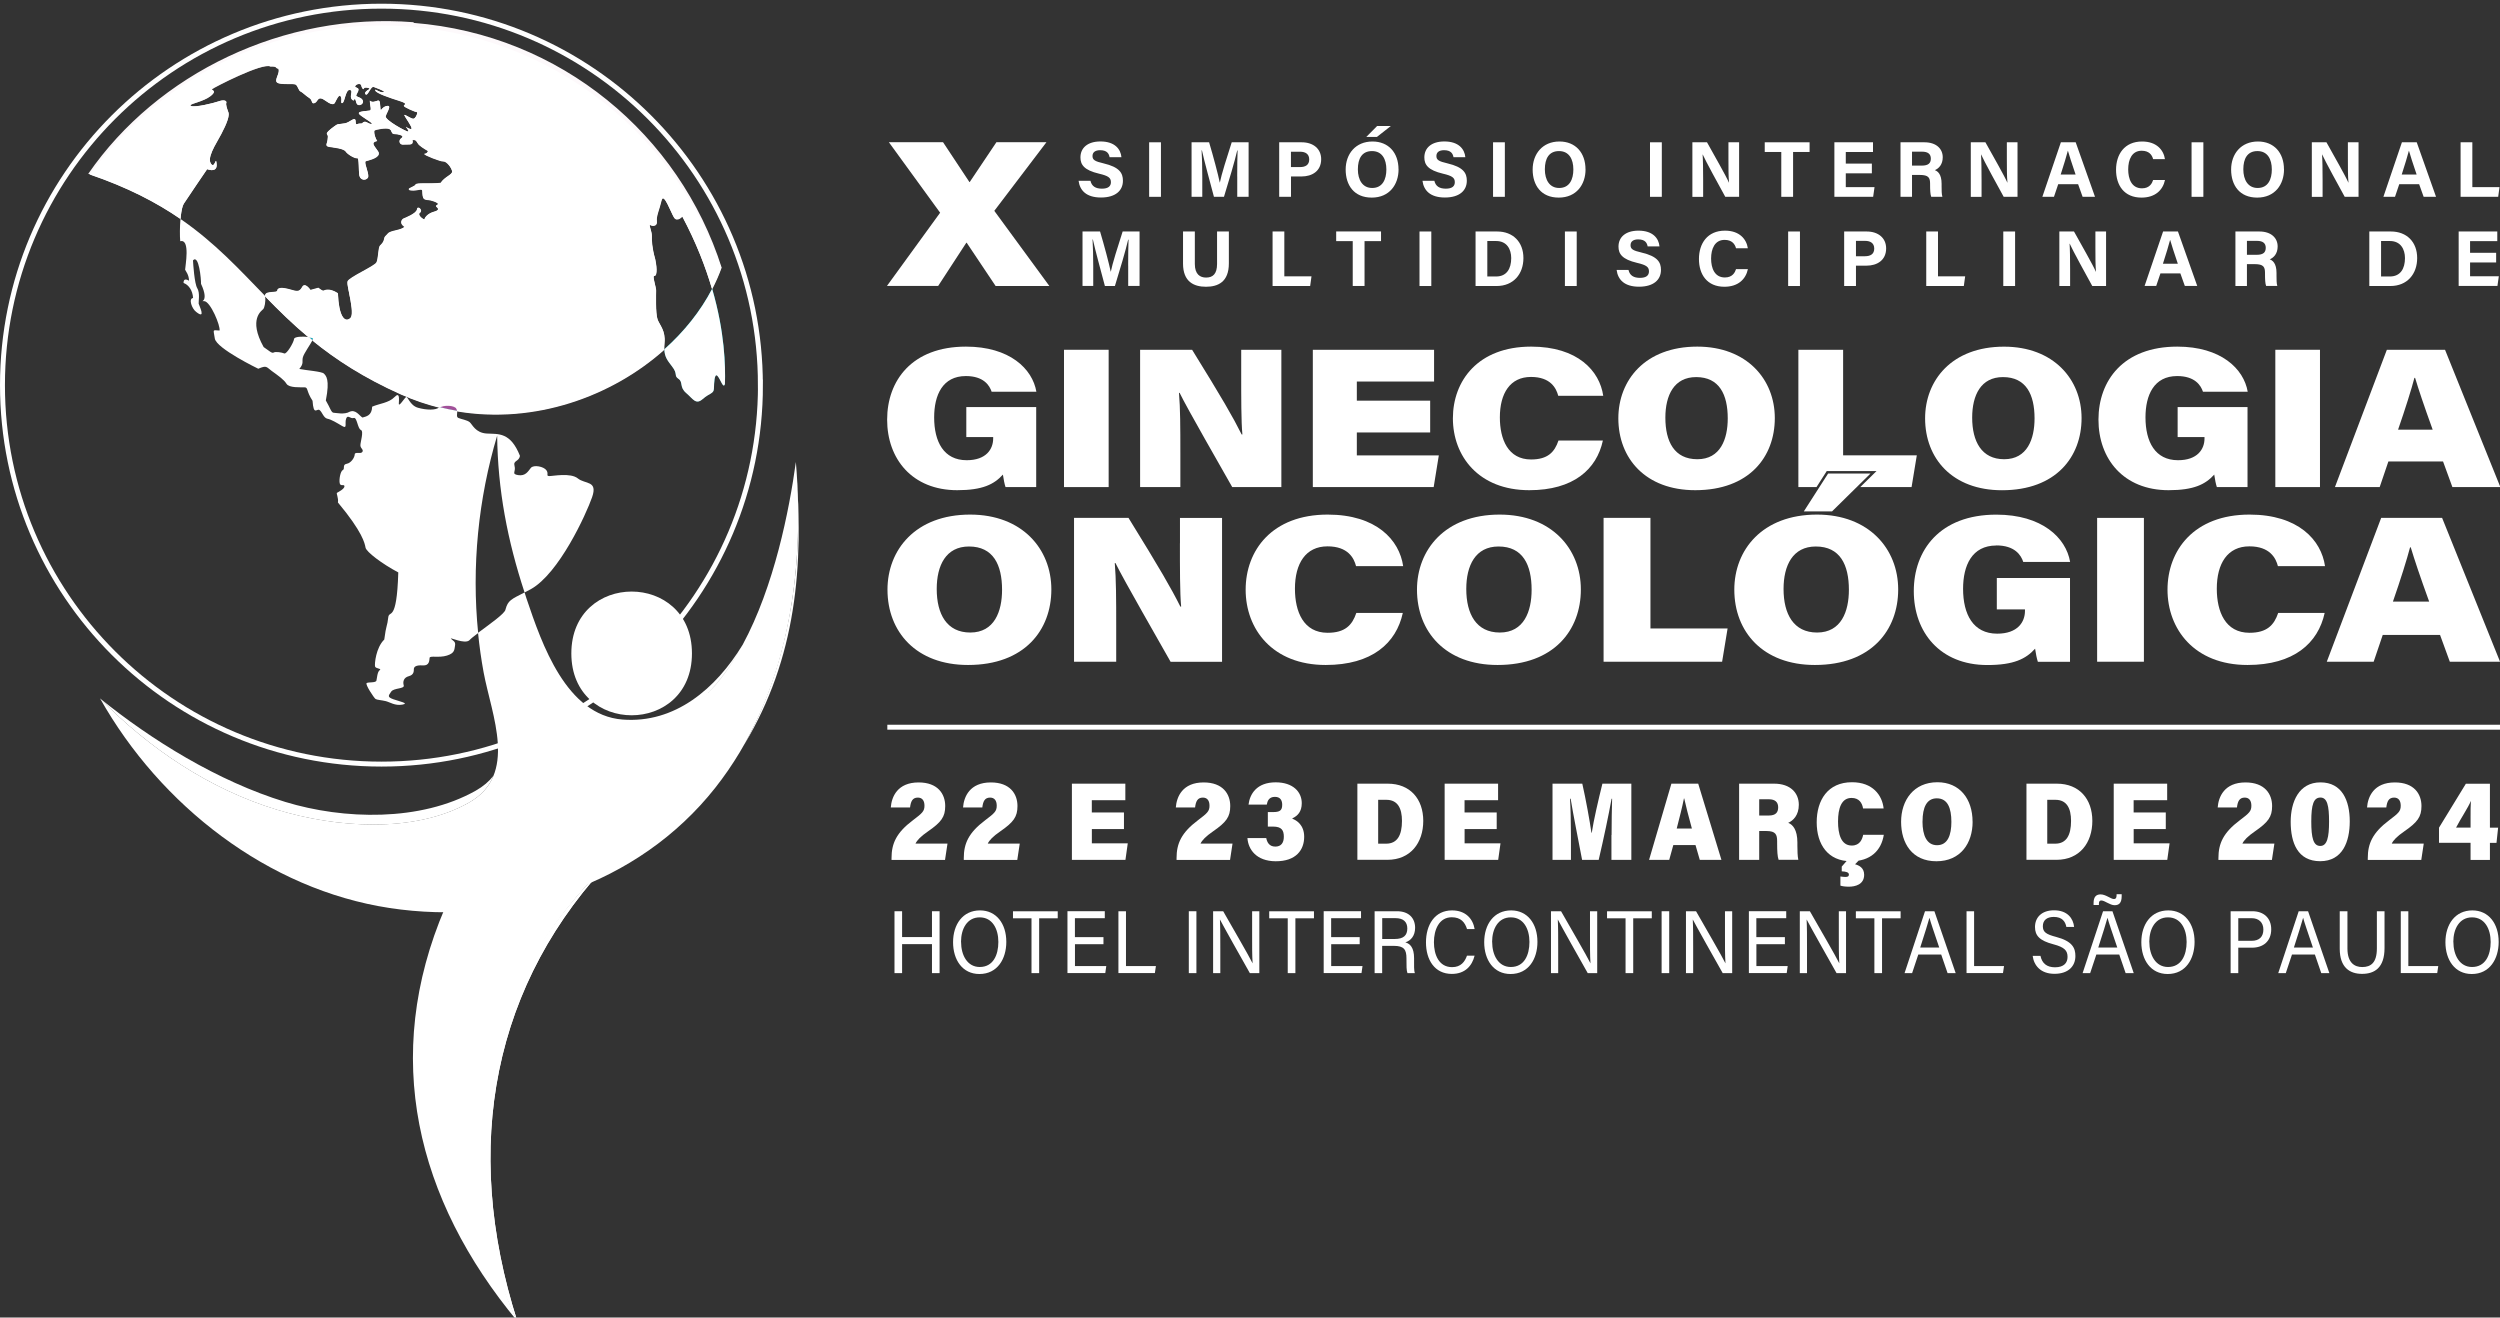 <?xml version="1.0" encoding="UTF-8"?>
<svg id="Camada_1" data-name="Camada 1" xmlns="http://www.w3.org/2000/svg" viewBox="0 0 506.18 266.76">
  <rect x="0" y="0" width="506.18" height="266.76" fill="#333333" stroke="none"/>
  <defs>
    <style>
      .cls-1 {
        fill: #a15099;
        fill-rule: evenodd;
      }

      .cls-1, .cls-2, .cls-3, .cls-4, .cls-5 {
        stroke-width: 0px;
      }

      .cls-2 {
        fill: #fdf9fb;
      }

      .cls-3, .cls-6 {
        fill: none;
      }

      .cls-6, .cls-7 {
        stroke: #fff;
        stroke-miterlimit: 10;
      }

      .cls-4 {
        fill: #0babb8;
      }

      .cls-5, .cls-7 {
        fill: #fff;
      }
    </style>
  </defs>
  <g>
    <path class="cls-5" d="M180.51,174.1v-.36c0-2.95.97-5.14,4.34-7.67,1.89-1.43,2.33-1.82,2.33-2.94,0-1.05-.48-1.64-1.34-1.64-1.1,0-1.43.78-1.58,2h-3.9c.16-2.17,1.36-5.07,5.63-5.07,3.9,0,5.39,2.34,5.39,4.78,0,2.19-.79,3.27-3.5,5.14-1.45,1-2.21,1.79-2.52,2.47h6.48l-.5,3.3h-10.84Z"/>
    <path class="cls-5" d="M195.14,174.1v-.36c0-2.95.97-5.14,4.34-7.67,1.89-1.43,2.33-1.82,2.33-2.94,0-1.05-.48-1.64-1.34-1.64-1.1,0-1.43.78-1.58,2h-3.9c.16-2.17,1.36-5.07,5.63-5.07,3.9,0,5.39,2.34,5.39,4.78,0,2.19-.79,3.27-3.5,5.14-1.45,1-2.21,1.79-2.52,2.47h6.48l-.5,3.3h-10.84Z"/>
    <path class="cls-5" d="M227.58,167.86h-6.51v2.89h7.27l-.47,3.35h-10.84v-15.43h10.82v3.35h-6.79v2.48h6.51v3.35Z"/>
    <path class="cls-5" d="M238.22,174.1v-.36c0-2.95.97-5.14,4.34-7.67,1.89-1.43,2.33-1.82,2.33-2.94,0-1.05-.48-1.64-1.34-1.64-1.1,0-1.43.78-1.58,2h-3.9c.16-2.17,1.36-5.07,5.63-5.07,3.9,0,5.39,2.34,5.39,4.78,0,2.19-.79,3.27-3.5,5.14-1.45,1-2.21,1.79-2.52,2.47h6.48l-.5,3.3h-10.84Z"/>
    <path class="cls-5" d="M252.79,162.91c.26-2.12,1.64-4.51,5.5-4.51,3.5,0,5.28,1.93,5.28,4.22,0,1.75-.86,2.58-1.9,3.07v.08c.86.32,2.39,1.26,2.39,3.66,0,2.63-1.62,4.98-5.81,4.95-3.88-.03-5.52-2.4-5.68-4.69h3.81c.16.81.58,1.72,1.84,1.72,1.17,0,1.72-.76,1.72-1.99,0-1.3-.44-2.06-2.18-2.06h-1.06v-2.94h1.06c1.29,0,1.85-.28,1.85-1.47,0-.92-.4-1.61-1.47-1.61-1.21,0-1.53.84-1.65,1.57h-3.69Z"/>
    <path class="cls-5" d="M274.84,158.67h6.14c4.55,0,7.19,3.11,7.19,7.54s-2.57,7.88-7.26,7.88h-6.08v-15.43ZM279.04,170.82h1.61c2.27,0,3.21-1.72,3.21-4.61,0-2.55-.87-4.27-3.16-4.27h-1.66v8.88Z"/>
    <path class="cls-5" d="M303.05,167.86h-6.51v2.89h7.27l-.47,3.35h-10.84v-15.43h10.82v3.35h-6.79v2.48h6.51v3.35Z"/>
    <path class="cls-5" d="M326.3,169.07c0-2.41.05-5.52.11-7.35h-.11c-.6,3.31-1.56,7.89-2.61,12.38h-3.36c-.82-4.36-1.76-8.95-2.32-12.38h-.13c.12,1.81.19,4.83.19,7.47v4.91h-3.73v-15.43h6.03c.71,3.12,1.53,7.65,1.85,9.93h.07c.37-2.48,1.32-6.57,2.15-9.93h5.86v15.43h-4.03v-5.03Z"/>
    <path class="cls-5" d="M338.8,171.1l-.83,3h-4.08l4.52-15.43h5.43l4.7,15.43h-4.38l-.87-3h-4.49ZM342.56,167.75c-.67-2.42-1.22-4.58-1.55-6.08h-.06c-.33,1.66-.88,3.86-1.46,6.08h3.06Z"/>
    <path class="cls-5" d="M356.19,168.27v5.83h-4.07v-15.43h7.09c3.37,0,5,1.94,5,4.27,0,2.13-1.15,3.22-2.15,3.66.9.34,1.86,1.37,1.86,3.98v.64c0,.96.03,2.2.19,2.87h-3.99c-.24-.66-.3-1.78-.3-3.37v-.4c0-1.33-.29-2.06-2.14-2.06h-1.48ZM356.19,165.12h1.94c1.4,0,1.9-.63,1.9-1.66s-.6-1.63-1.88-1.63h-1.96v3.3Z"/>
    <path class="cls-5" d="M381.42,169.02c-.52,3.23-2.72,5.36-6.64,5.36-4.68,0-6.95-3.41-6.95-7.89s2.24-8.11,7.15-8.11c4.2,0,6.12,2.64,6.4,5.31h-4.16c-.19-1.11-.79-2.13-2.34-2.13-2.04,0-2.73,2.09-2.73,4.78,0,2.45.58,4.86,2.78,4.86,1.67,0,2.13-1.31,2.31-2.18h4.18ZM376.5,174.06l-.9.93c.76.21,1.84.68,1.84,2.13,0,1.98-1.81,2.41-3.11,2.41-.71,0-1.41-.1-1.7-.22v-1.85c.24.04.76.1,1,.1.55,0,.72-.16.72-.49,0-.46-.6-.61-1.45-.65v-.96s1.35-1.55,1.35-1.55l2.26.15Z"/>
    <path class="cls-5" d="M399.4,166.37c0,4.36-2.44,8.01-7.34,8.01s-7.14-3.63-7.14-7.99,2.55-8.01,7.35-8.01c4.51,0,7.12,3.37,7.12,7.99ZM389.25,166.33c0,2.83.87,4.8,2.95,4.8,2.18,0,2.9-2.09,2.9-4.72,0-2.81-.76-4.77-2.95-4.77-2.04,0-2.89,1.81-2.89,4.68Z"/>
    <path class="cls-5" d="M410.31,158.67h6.14c4.55,0,7.19,3.11,7.19,7.54s-2.57,7.88-7.26,7.88h-6.08v-15.43ZM414.51,170.82h1.61c2.27,0,3.21-1.72,3.21-4.61,0-2.55-.87-4.27-3.16-4.27h-1.66v8.88Z"/>
    <path class="cls-5" d="M438.52,167.86h-6.51v2.89h7.27l-.47,3.35h-10.84v-15.43h10.82v3.35h-6.79v2.48h6.51v3.35Z"/>
    <path class="cls-5" d="M449.17,174.1v-.36c0-2.95.97-5.14,4.34-7.67,1.89-1.43,2.33-1.82,2.33-2.94,0-1.05-.48-1.64-1.34-1.64-1.1,0-1.43.78-1.58,2h-3.9c.16-2.17,1.36-5.07,5.63-5.07,3.9,0,5.39,2.34,5.39,4.78,0,2.19-.79,3.27-3.5,5.14-1.45,1-2.21,1.79-2.52,2.47h6.48l-.5,3.3h-10.84Z"/>
    <path class="cls-5" d="M475.76,166.3c0,4.12-1.45,8.07-5.99,8.07s-5.97-3.7-5.97-7.98c0-4.01,1.64-7.98,6.03-7.98s5.93,3.71,5.93,7.9ZM467.97,166.33c0,3.34.42,4.95,1.82,4.95s1.78-1.76,1.78-4.94-.36-4.86-1.74-4.86-1.86,1.38-1.86,4.85Z"/>
    <path class="cls-5" d="M479.41,174.1v-.36c0-2.95.97-5.14,4.34-7.67,1.89-1.43,2.33-1.82,2.33-2.94,0-1.05-.48-1.64-1.34-1.64-1.1,0-1.43.78-1.58,2h-3.9c.16-2.17,1.36-5.07,5.63-5.07,3.9,0,5.39,2.34,5.39,4.78,0,2.19-.79,3.27-3.5,5.14-1.45,1-2.21,1.79-2.52,2.47h6.48l-.5,3.3h-10.84Z"/>
    <path class="cls-5" d="M500.22,174.1v-3.45h-6.39v-3.07l5.44-8.9h4.87v8.9h1.66l-.33,3.08h-1.33v3.45h-3.92ZM500.22,165.58c0-1.47,0-2.43.07-3.43-.51,1.29-2.14,3.72-3,5.41h2.93v-1.98Z"/>
  </g>
  <g>
    <path class="cls-5" d="M181.11,184.5h1.54v5.23h6.05v-5.23h1.54v12.53h-1.54v-5.87h-6.05v5.87h-1.54v-12.53Z"/>
    <path class="cls-5" d="M203.75,190.7c0,3.45-1.79,6.51-5.45,6.51-3.42,0-5.33-2.85-5.33-6.44s1.95-6.44,5.46-6.44c3.27,0,5.32,2.65,5.32,6.37ZM194.59,190.71c0,2.71,1.28,5.08,3.78,5.08,2.7,0,3.77-2.4,3.77-5.07s-1.22-4.98-3.77-4.98-3.79,2.3-3.79,4.97Z"/>
    <path class="cls-5" d="M208.85,185.93h-3.75v-1.42h9.06v1.42h-3.76v11.1h-1.55v-11.1Z"/>
    <path class="cls-5" d="M223.43,191.17h-5.78v4.43h6.34l-.2,1.42h-7.66v-12.53h7.56v1.42h-6.05v3.83h5.78v1.42Z"/>
    <path class="cls-5" d="M226.44,184.5h1.54v11.1h6.06l-.21,1.42h-7.38v-12.53Z"/>
    <path class="cls-5" d="M242.24,184.5v12.53h-1.54v-12.53h1.54Z"/>
    <path class="cls-5" d="M245.62,197.03v-12.53h2.04c1.67,2.93,5.29,9.16,5.94,10.52h.02c-.11-1.61-.1-3.58-.1-5.63v-4.89h1.46v12.53h-1.92c-1.54-2.72-5.31-9.42-6.04-10.83h-.02c.08,1.43.08,3.55.08,5.81v5.02h-1.46Z"/>
    <path class="cls-5" d="M260.73,185.93h-3.75v-1.42h9.06v1.42h-3.76v11.1h-1.55v-11.1Z"/>
    <path class="cls-5" d="M275.31,191.17h-5.78v4.43h6.34l-.2,1.42h-7.66v-12.53h7.56v1.42h-6.05v3.83h5.78v1.42Z"/>
    <path class="cls-5" d="M279.85,191.51v5.52h-1.53v-12.53h4.54c2.39,0,3.66,1.4,3.66,3.35,0,1.63-.87,2.61-1.98,2.95.95.27,1.77,1.04,1.77,3.21v.54c0,.86-.04,1.96.16,2.48h-1.5c-.21-.54-.2-1.52-.2-2.69v-.27c0-1.78-.47-2.56-2.55-2.56h-2.37ZM279.85,190.12h2.53c1.78,0,2.56-.72,2.56-2.13,0-1.33-.8-2.09-2.38-2.09h-2.7v4.21Z"/>
    <path class="cls-5" d="M298.57,193.48c-.52,2.13-1.98,3.71-4.62,3.71-3.47,0-5.23-2.84-5.23-6.38s1.75-6.48,5.28-6.48c2.74,0,4.23,1.69,4.57,3.78h-1.54c-.42-1.36-1.25-2.39-3.09-2.39-2.56,0-3.61,2.51-3.61,5.05s1,5.05,3.68,5.05c1.79,0,2.58-1.11,3.01-2.32h1.55Z"/>
    <path class="cls-5" d="M311.29,190.7c0,3.45-1.79,6.51-5.45,6.51-3.42,0-5.33-2.85-5.33-6.44s1.95-6.44,5.46-6.44c3.27,0,5.32,2.65,5.32,6.37ZM302.12,190.71c0,2.71,1.28,5.08,3.78,5.08,2.7,0,3.77-2.4,3.77-5.07s-1.22-4.98-3.77-4.98-3.79,2.3-3.79,4.97Z"/>
    <path class="cls-5" d="M314.03,197.03v-12.53h2.04c1.67,2.93,5.29,9.16,5.94,10.52h.02c-.11-1.61-.1-3.58-.1-5.63v-4.89h1.46v12.53h-1.92c-1.54-2.72-5.31-9.42-6.04-10.83h-.02c.08,1.43.08,3.55.08,5.81v5.02h-1.46Z"/>
    <path class="cls-5" d="M329.13,185.93h-3.75v-1.42h9.06v1.42h-3.76v11.1h-1.55v-11.1Z"/>
    <path class="cls-5" d="M337.97,184.5v12.53h-1.54v-12.53h1.54Z"/>
    <path class="cls-5" d="M341.36,197.03v-12.53h2.04c1.67,2.93,5.29,9.16,5.94,10.52h.02c-.11-1.61-.1-3.58-.1-5.63v-4.89h1.46v12.53h-1.92c-1.54-2.72-5.31-9.42-6.04-10.83h-.02c.08,1.43.08,3.55.08,5.81v5.02h-1.46Z"/>
    <path class="cls-5" d="M361.4,191.17h-5.78v4.43h6.34l-.2,1.42h-7.66v-12.53h7.56v1.42h-6.05v3.83h5.78v1.42Z"/>
    <path class="cls-5" d="M364.41,197.03v-12.53h2.04c1.67,2.93,5.29,9.16,5.94,10.52h.02c-.11-1.61-.1-3.58-.1-5.63v-4.89h1.46v12.53h-1.92c-1.54-2.72-5.31-9.42-6.04-10.83h-.02c.08,1.43.08,3.55.08,5.81v5.02h-1.46Z"/>
    <path class="cls-5" d="M379.51,185.93h-3.75v-1.42h9.06v1.42h-3.76v11.1h-1.55v-11.1Z"/>
    <path class="cls-5" d="M388.4,193.27l-1.25,3.76h-1.53l4.14-12.53h1.9l4.31,12.53h-1.64l-1.29-3.76h-4.63ZM392.64,191.85c-1.11-3.29-1.72-5.04-1.97-6h-.02c-.28,1.06-.96,3.18-1.86,6h3.84Z"/>
    <path class="cls-5" d="M398.16,184.5h1.54v11.1h6.06l-.21,1.42h-7.38v-12.53Z"/>
    <path class="cls-5" d="M413.14,193.54c.31,1.5,1.27,2.31,2.95,2.31,1.81,0,2.53-.92,2.53-2.1,0-1.26-.57-1.96-2.9-2.57-2.74-.72-3.69-1.73-3.69-3.49,0-1.86,1.27-3.38,3.86-3.38,2.77,0,3.9,1.72,4.06,3.37h-1.57c-.21-1.11-.85-2.03-2.55-2.03-1.41,0-2.21.69-2.21,1.88s.66,1.64,2.69,2.17c3.31.87,3.9,2.26,3.9,3.87,0,2.02-1.39,3.6-4.23,3.6s-4.18-1.72-4.42-3.64h1.57Z"/>
    <path class="cls-5" d="M424.45,193.27l-1.25,3.76h-1.53l4.14-12.53h1.9l4.31,12.53h-1.64l-1.29-3.76h-4.63ZM423.89,183.23v-.39c0-1.3.56-1.75,1.43-1.75,1.04,0,2.07.94,2.7.94.32,0,.53-.17.53-.78v-.2h1.03v.38c0,1.4-.54,1.85-1.43,1.85-.96,0-2-.96-2.7-.96-.29,0-.48.17-.48.62v.3h-1.07ZM428.69,191.85c-1.11-3.29-1.72-5.04-1.97-6h-.02c-.28,1.06-.96,3.18-1.86,6h3.84Z"/>
    <path class="cls-5" d="M444.34,190.7c0,3.45-1.79,6.51-5.45,6.51-3.42,0-5.33-2.85-5.33-6.44s1.95-6.44,5.46-6.44c3.27,0,5.32,2.65,5.32,6.37ZM435.18,190.71c0,2.71,1.29,5.08,3.78,5.08,2.7,0,3.77-2.4,3.77-5.07s-1.22-4.98-3.77-4.98-3.79,2.3-3.79,4.97Z"/>
    <path class="cls-5" d="M451.64,184.5h4.41c2.26,0,3.81,1.36,3.81,3.65,0,2.44-1.63,3.73-3.9,3.73h-2.77v5.15h-1.55v-12.53ZM453.19,190.49h2.69c1.59,0,2.39-.84,2.39-2.29s-.96-2.29-2.33-2.29h-2.75v4.58Z"/>
    <path class="cls-5" d="M464.06,193.27l-1.25,3.76h-1.53l4.14-12.53h1.9l4.31,12.53h-1.64l-1.29-3.76h-4.63ZM468.3,191.85c-1.11-3.29-1.72-5.04-1.97-6h-.02c-.28,1.06-.96,3.18-1.86,6h3.84Z"/>
    <path class="cls-5" d="M475.29,184.5v7.54c0,2.96,1.5,3.76,2.99,3.76,1.74,0,2.97-.86,2.97-3.76v-7.54h1.55v7.45c0,4.06-2.08,5.23-4.55,5.23s-4.52-1.26-4.52-5.11v-7.57h1.56Z"/>
    <path class="cls-5" d="M486.08,184.5h1.54v11.1h6.06l-.21,1.42h-7.38v-12.53Z"/>
    <path class="cls-5" d="M505.91,190.7c0,3.45-1.79,6.51-5.45,6.51-3.42,0-5.33-2.85-5.33-6.44s1.95-6.44,5.46-6.44c3.27,0,5.32,2.65,5.32,6.37ZM496.74,190.71c0,2.71,1.29,5.08,3.78,5.08,2.7,0,3.77-2.4,3.77-5.07s-1.22-4.98-3.77-4.98-3.79,2.3-3.79,4.97Z"/>
  </g>
  <line class="cls-7" x1="179.66" y1="147.24" x2="506.27" y2="147.24"/>
  <path class="cls-6" d="M153.97,77.98c0,42.38-34.35,76.73-76.73,76.73S.5,120.36.5,77.98,34.85,1.25,77.23,1.25s76.73,34.36,76.73,76.74Z"/>
  <path class="cls-4" d="M144.2,58.44c-2.32,4.48-5.64,8.64-9.68,12.25.05,1.51.58,2.2,1.56,3.47,1.24,1.59.31,1.84,1.3,2.51.99.67.13,1.65,1.57,2.88,1.43,1.23,1.94,2.44,3.35,1.2,1.41-1.24,2.23-1.03,2.26-2.13.03-1.1.09-3.2.72-2.54.62.66,1.2,2.78,1.51,1.6.11-3.64-.03-10.46-2.59-19.24Z"/>
  <path class="cls-5" d="M104.74,267.5c-16.65-35.88-6.46-70.06,21.66-95.96-9.1-2.79-25.35-8.44-25.35-8.44,0,0-8.9,15.92-10.94,20.69-12.92,30.13-5.84,59.03,14.64,83.71Z"/>
  <path class="cls-5" d="M124.45,173.39c-24.77,25.45-31.03,58.77-19.71,94.11-17.08-34.76-8.03-67.38,19.71-94.11Z"/>
  <path class="cls-5" d="M124.45,173.39c-24.77,25.45-31.03,58.77-19.71,94.11-16.26-35.04-6.92-68.45,19.71-94.11Z"/>
  <path class="cls-5" d="M99.93,157.05c-.86,2.14-2.42,4.02-5,5.48-11.21,6.31-27.02,5.03-38.84,1.43-13.65-4.15-25.91-12.4-35.84-22.54,10.36,8.37,23.87,16.79,37.52,20.95,11.81,3.6,27.35,4.03,38.55-2.28,1.54-.87,2.72-1.89,3.6-3.03Z"/>
  <path class="cls-5" d="M161.44,98.99c-.15-2.59-.19-3.04-.3-4.44,1.7,20,.05,38.73-10.4,56.13,8.57-15.63,11.62-33.93,10.71-51.69Z"/>
  <path class="cls-5" d="M140.1,132.3c0-16.7-24.42-16.7-24.42,0s24.42,16.7,24.42,0Z"/>
  <path class="cls-4" d="M63.41,68.58c0-.14-.38-.25-.9-.32.26.21.52.43.78.64.07-.14.12-.25.12-.32Z"/>
  <path class="cls-4" d="M88.97,82.46c1.2.3,2.41.53,3.61.74,0-.2-.04-.39-.14-.57-.4-.74-2.77-.81-3.47-.17Z"/>
  <path class="cls-1" d="M88.97,82.46c1.2.3,2.41.53,3.61.74,0-.2-.04-.39-.14-.57-.4-.74-2.77-.81-3.47-.17Z"/>
  <path class="cls-1" d="M63.41,68.58c0-.14-.38-.25-.9-.32.26.21.52.43.78.64.07-.14.12-.25.12-.32Z"/>
  <path class="cls-3" d="M53.72,59.96s0,0,0,0c.13,1.2-.14,2.31-.39,2.61-.25.3-3.11,1.98.08,7.69,1.2.83,1.67,1.33,2.05,1.1.37-.23,1.65,0,2.13.19.48.2,1.9-2.2,1.98-2.93.06-.49,1.78-.54,2.9-.4.02.01.03.03.05.04.02,0,.04,0,.06,0-3.3-2.75-6.13-5.55-8.86-8.35,0,0,0,0,0,.01,0,0,0,.02,0,.03Z"/>
  <path class="cls-3" d="M60.61,74.69c1.33.28,4.56.5,4.98.94.41.44,1.25,1.14.39,5.44.87,1.49,1.09,2.47,1.58,2.49.49.01,2.19.43,3.25-.21,1.24-.51,1.93.79,2.59,1.18.74-.22,1.91-.37,1.96-2.2,1.42-.63,3.38-.76,4.52-1.94,1.13-1.19.9.52.88,1.31-.02.79,1.07-1.01,1.44-1.3.38-.29.75,1.67,2.44,2.15,1.68.47,3.6.53,4.31-.09.01,0,.02,0,.03,0,.01-.01.03-.02.05-.03-2.62-.65-5.23-1.53-7.81-2.68-7.57-3.37-13.21-7.07-17.91-10.89-.39.79-1.71,2.63-1.94,3.41-.27.91.27,1.23-.74,2.42Z"/>
  <path class="cls-2" d="M83.75,4.5C57.42,2.41,31.86,14.91,17.87,35.19c7.87,2.66,13.8,5.76,18.69,9.13,0-.01,0-.03,0-.04.01-.13.02-.25.04-.38,0-.03,0-.06,0-.09.13-1.15.33-2.13.61-2.56.7-1.08,4.73-7,4.73-7,0,0,1.81.75,1.92-.68,0-.1.01-.21,0-.33-.13-1.83-.33.78-1.04.03-.26-.28-.36-.67-.32-1.16.09-.83.59-1.96,1.43-3.41,1.19-2.05,2.33-4.34,2.37-5.49,0-.18,0-.33-.05-.45-.33-.91-.55-1.57-.43-1.94.02-.04.02-.09.02-.13,0-.32-.53-.55-1.53-.19-1.11.39-4.93,1.32-5.65.93-.08-.04-.1-.08-.1-.12.17-.35,2.65-.78,4-1.8.52-.39.71-.66.74-.84.09-.36-.37-.46-.4-.59,0,0,0-.02.01-.02.19-.24,10.3-5.49,11.86-4.59,1.53-.08.96.46,1.58.41.13.21.13.46.09.72-.11.54-.44,1.14-.49,1.59-.03.23,0,.43.19.56.72.51,3.36.1,3.78.42.42.32.57,1.24.94,1.37.36.13,1.07.89,1.79,1.33.72.45.33,1.29,1.07,1.01.74-.28.54-1.69,2.27-.42,1.73,1.27,1.82.3,1.95.12.13-.18.72-1.69,1.07-1,.35.68-.16,1.46.33,1.29.49-.17.63-2.73,1.48-2.64.32.03.38.22.35.47-.02.17-.06.37-.09.57-.05.31-.05.63.17.87.59.63.44-.41.67-.04.23.38.05.37.34.93.26.5,1.11.24,1.23-.3.02-.08.03-.16.01-.24-.1-.68-1.07-.82-1.31-1.02-.05-.04-.06-.11-.04-.19.08-.29.43-.74.45-1.11,0,0,0,0,0,0,0,0,0-.02,0-.03.01-.42-.64-.36-.68-.61,0-.03,0-.06.02-.1.2-.42,1.12-.64,1.22-.08.11.55.46.93.53.57.06-.31,1.15-.15,1.14.08-.02.03-.04.06-.11.1-.42.22-.81.54-.79.8,0,.1.03.18.15.26.42.26,1.03-1.74,1.57-1.54.45.17,2.09.75,2.11,1-.02.03-.08.05-.18.06-.77.09-1.56-.71-1.59-.46-.01.02-.02.07,0,.14.17.55,2.95,1.49,4.89,2.1.93.29,1.17.48,1.17.62-.04.14-.28.23-.28.35,0,0,0,0,0,0,0,0,0,.02,0,.03,0,.24,2.22,1.23,2.59,1.24.09,0,.12.09.12.21-.03.39-.41,1.11-.77,1.14-.45.04-1.77-.95-1.82-.74-.02.01-.03.05,0,.11.2.43,1.41,2.08,1.45,2.58,0,.06-.02.1-.06.11-.43.11-1.27-.59-1.09-.4,0,0,.02.02.03.03-.06-.04-.08-.04-.03,0,.13.14.49.59.51.81,0,.05-.03.09-.11.09-.36-.01-4.63-2.3-4.49-3.1.14-.5.63-1.27.7-1.72.06-.28-.04-.45-.46-.37-1.1.21-1.2,1.31-1.3.57-.1-.74,0-1.77-.5-1.66-.49.11-1.12.52-1.65.01,0,.01,0,.02,0,.04,0,0,0,0,0,0-.02.76.25,1.42.18,1.77-.03.11-.1.18-.24.21-.5.1-2.02.11-2.15.48-.03.05-.04.1,0,.17.21.45,2.6,1.72,2.63,2.02-.01.01-.03.03-.06.03-.55.11-1.02-.58-1.52-.41-.49.17-.13.36-.8.34-.67-.02-.87.52-.91-.39-.03-.92-.53-.44-1.47.08-.93.52-1.96.24-2.46.6-.45.31-1.78,1.23-1.89,1.69-.03.07-.03.13,0,.18.23.37.24.26.15,1.07-.04.43-.21.76-.23,1.01-.04.25.06.42.55.5.97.15,2.92.33,3.33.95.41.62,1.91,1.46,2.34,1.35.43-.11.23,2.63.44,3.55.22.92,1.25,1.01,1.7.41.06-.08.08-.18.09-.32.06-.75-.67-2.33-.6-2.89.02-.08.05-.14.12-.16.46-.14,2.41-.56,2.59-1.4.05-.19.02-.4-.15-.63-.54-.76-.96-1.25-.92-1.59.04-.2.26-.34.74-.46,0,0,0-.02-.02-.03,0,0,.01,0,.02,0-.35-.56-.59-1.39-.58-1.84,0-.13.03-.23.09-.27.25-.18,2.4-.6,3-.27.6.32.27.98,1.01,1,.62.02,1.76.23,1.63.62-.03.06-.09.12-.18.19-.28.2-.41.45-.41.68-.03.38.29.71.8.65.7-.09,1.86.22,1.86-.54,0-.1-.01-.23-.06-.38.91-.15.83.51,1.37,1.02.53.5,1.77,1.2,1.79,1.21-.02.08-.13.52-.68.56-.06,0-.07.02-.05.05-.21.16,3.21,1.54,3.85,1.5.67-.04,1.72,1.38,1.77,2.06,0,.66-1.5,1.05-2.32,2.29-2.33.24-4.94-.09-5.08.34-.1.33-1.4.69-1.38.94-.03.09.07.17.43.23,1.34.16,2.28-.54,2.32.13.04.67.02,1.47.44,1.66.42.2.55.08,1.16.22.59.14,1.59.46,1.56.76-.08.25-.44.27-.41.4,0,.03,0,.05.03.09.11.11.44.35.39.6-.05.16-.27.32-.79.46-1.41.39-1.93,1.29-1.94,1.53,0,.21-1.2-.57-1.09-1.12.02-.08.07-.15.15-.21.17-.13.23-.29.21-.44-.02-.46-.73-.87-.8-.22-.09.85-2.49,1.76-2.74,1.87-.13.06-.38.29-.44.61-.07.3.05.68.67,1.07-.83.75-2.81.7-3.37,1.35-.57.65-.69.59-.77,1.14-.08.55-.46.96-.83,1.32-.38.36-.32,2.61-.71,3.39-.39.78-5.59,3.01-5.86,3.86-.02.05-.02.13-.03.21-.03.81.64,3.21.84,5.07,0,.06.01.13.02.19.01.15.02.3.03.44,0,.21.01.42,0,.61-.03.43-.14.77-.34.94-1.13.94-2.31-.5-2.48-5.08-1.8-1.15-2.67-.57-2.92-.51-.25.06-1.02-.58-1.02-.58l-1.6.44s-1.11-1.68-1.69-.6c-.58,1.08-1.07.88-2.52.47-1.45-.41-2.49-.38-2.51.23-.02.58-2.34,0-2.47.96-.01.06-.01.13,0,.21,2.72,2.8,5.56,5.6,8.86,8.35.48.07.83.18.84.31,0,.06-.05.17-.11.29,4.7,3.82,10.34,7.51,17.91,10.89,2.58,1.15,5.19,2.03,7.81,2.68.74-.61,3.03-.53,3.42.2.09.17.13.36.14.54,15.71,2.63,31.32-3,41.94-12.48-.01-.39,0-.82.05-1.34.26-2.55-.99-3.6-1.41-4.8-.42-1.2-.3-5.32-.29-5.87.02-.55-.82-3.05-.37-2.94.46.1.68-1.08.19-3.38-.66-2.31-.71-3.78-.68-4.69.03-.91-.75-2.49-.3-2.21.45.29,1.46.23,1.31-.79-.15-1.01.53-2.36.95-4.18.42-1.82,1.94,2.53,2.55,3.47.61.93,1.66-.23,1.66-.23,2.83,5.31,4.73,10.26,6.03,14.7.74-1.43,1.39-2.89,1.92-4.38-8.52-26.84-32.57-47.19-62.37-49.56Z"/>
  <path class="cls-4" d="M63.41,68.58c0-.13-.36-.24-.84-.31.24.2.48.4.73.6.06-.12.1-.23.11-.29Z"/>
  <path class="cls-5" d="M77.23,5.16c-24.29,0-45.79,11.91-59.02,30.19,7.69,2.63,13.53,5.69,18.35,9.01,0-.03,0-.05,0-.08.01-.13.02-.25.04-.38,0-.03,0-.06,0-.09.13-1.16.33-2.16.61-2.59.7-1.08,4.73-7,4.73-7,0,0,1.78.74,1.92-.64,0-.09,0-.19,0-.3-.13-1.83-.33.78-1.04.03-.27-.29-.37-.68-.31-1.19.08-.83.58-1.98,1.43-3.45,1.17-2.03,2.31-4.29,2.36-5.46,0-.16-.01-.31-.05-.42-.34-.93-.56-1.6-.43-1.97,0,0,0,0,0,0,0,0,0-.02,0-.03.01-.03.01-.07.01-.1-.03-.3-.57-.5-1.54-.16-1.11.39-4.93,1.32-5.65.93-.1-.05-.12-.1-.1-.16,0-.36,2.61-.78,4.01-1.83.49-.37.69-.62.73-.81.06-.36-.45-.45-.4-.59,0-.02,0-.04.01-.06.19-.24,10.3-5.49,11.86-4.59,1.53-.08.96.46,1.58.41.13.22.14.48.08.75-.09.54-.43,1.13-.49,1.59-.02.22.02.4.2.53.72.51,3.36.1,3.78.42.42.32.57,1.24.94,1.37.36.13,1.07.89,1.79,1.33.72.45.33,1.29,1.07,1.01.74-.28.54-1.69,2.27-.42,1.73,1.27,1.82.3,1.95.12.13-.18.72-1.69,1.07-1,.35.68-.16,1.46.33,1.29.49-.17.63-2.73,1.48-2.64.33.03.38.23.35.5-.02.17-.06.37-.09.57-.04.3-.04.6.17.83.59.63.44-.41.67-.04.23.38.05.37.34.93.25.49,1.08.25,1.22-.27.01-.07.02-.14.01-.21-.1-.68-1.07-.82-1.31-1.02-.06-.05-.06-.12-.04-.22.05-.28.41-.74.44-1.11,0-.43-.68-.35-.67-.64,0-.04,0-.08.03-.14.2-.42,1.12-.64,1.22-.08.11.55.46.93.53.57.06-.32,1.26-.13,1.14.12,0,.04-.03.09-.11.13-.4.21-.77.51-.79.76,0,.08.05.16.16.22.42.26,1.03-1.74,1.57-1.54.47.18,2.26.81,2.1,1.03,0,.05-.05.08-.19.1-.74.08-1.5-.65-1.58-.49,0,.03,0,.05.01.11.17.55,2.95,1.49,4.89,2.1,1.01.32,1.21.51,1.17.65,0,.14-.24.24-.28.35.02.25,2.22,1.22,2.59,1.23.1,0,.13.1.12.24-.01.38-.4,1.14-.77,1.18-.43.04-1.65-.86-1.81-.78,0,.02-.01.03,0,.08.21.44,1.47,2.16,1.45,2.62,0,.08-.01.13-.07.15-.33.08-.88-.29-1.06-.4.16.17.5.62.48.81,0,.08-.02.13-.12.12-.37-.01-4.7-2.34-4.49-3.12,0,0,0-.01,0-.01,0,0,0-.01,0-.02.13-.49.61-1.24.7-1.7.04-.26-.06-.41-.46-.33-1.1.21-1.2,1.31-1.3.57-.1-.74,0-1.77-.5-1.66-.49.11-1.11.51-1.64.02-.01.76.27,1.43.18,1.76-.02.13-.09.22-.24.24-.48.09-1.94.11-2.15.44-.02.04-.03.08,0,.13.22.47,2.8,1.82,2.62,2.06,0,.03-.01.06-.06.07-.55.11-1.02-.58-1.52-.41-.49.17-.13.36-.8.34-.67-.02-.87.52-.91-.39-.03-.92-.53-.44-1.47.08-.93.52-1.96.24-2.46.6-.44.3-1.72,1.19-1.89,1.65-.01.05-.02.11,0,.15.23.37.24.25.15,1.1,0,0,0,0,0,0,0,.01,0,.02,0,.03-.04.41-.19.74-.23.98-.02.23.08.39.56.46.97.15,2.92.33,3.33.95.41.62,1.91,1.46,2.34,1.35.43-.11.23,2.63.44,3.55.22.92,1.25,1.01,1.7.41.05-.07.08-.17.08-.28.03-.78-.7-2.37-.6-2.89.01-.1.05-.17.13-.2.45-.14,2.36-.55,2.59-1.37.04-.18,0-.38-.15-.6-.56-.79-.99-1.28-.92-1.62.03-.21.24-.36.72-.49-.35-.57-.58-1.41-.56-1.85,0-.15.03-.26.09-.31.25-.18,2.4-.6,3-.27.6.32.27.98,1.01,1,.64.02,1.84.24,1.62.65-.02.07-.07.14-.19.22-.27.19-.39.42-.41.64,0,.37.31.68.8.62.69-.08,1.82.2,1.86-.51,0-.1-.02-.23-.07-.38,0,0,0,0,0,0,0-.01,0-.02,0-.03.92-.16.84.51,1.38,1.02.53.5,1.8,1.21,1.8,1.21,0,0,0,.02,0,.03,0,0,0,0,0,0,0,0-.08.55-.69.59-.03,0-.04.01-.05.02.13.27,3.25,1.5,3.86,1.46.68-.04,1.73,1.39,1.77,2.07,0,0,0,.02,0,.03,0,0,0,0,0,0,.04.67-1.5,1.05-2.33,2.31-2.33.24-4.94-.09-5.08.34-.1.31-1.28.66-1.38.91,0,.08.12.14.43.19,1.34.16,2.28-.54,2.32.13.04.67.02,1.47.44,1.66.42.2.55.08,1.16.22.61.14,1.63.48,1.57.78,0,0,0,.01,0,.02,0,0,0,.01,0,.02-.06.24-.38.28-.41.38,0,.02.01.04.04.06.11.12.48.37.39.63-.03.17-.23.34-.8.49-1.41.39-1.93,1.29-1.94,1.53,0,.21-1.25-.6-1.09-1.16.02-.09.06-.17.16-.25.16-.12.21-.27.2-.41-.05-.45-.74-.82-.8-.19-.09.85-2.49,1.76-2.74,1.87-.12.06-.37.27-.43.57-.05.3.08.67.69,1.05,0,0-.02.01-.03.02,0,0,.01.01.02.02-.82.77-2.83.71-3.4,1.36-.57.65-.69.59-.77,1.14-.08.55-.46.96-.83,1.32-.38.36-.32,2.61-.71,3.39-.39.78-5.59,3.01-5.86,3.86-.01.04-.02.11-.02.18,0,.85.65,3.23.84,5.07,0,.06.01.13.02.19.01.15.02.3.03.44,0,.21.01.42,0,.61-.03.45-.14.8-.35.97-1.13.94-2.31-.5-2.48-5.08-1.8-1.15-2.67-.57-2.92-.51-.25.06-1.02-.58-1.02-.58l-1.6.44s-1.11-1.68-1.69-.6c-.58,1.08-1.07.88-2.52.47-1.45-.41-2.49-.38-2.51.23-.02.57-2.29,0-2.47.93,0,.06-.01.12,0,.18,0,.02,0,.05,0,.07,2.69,2.76,5.5,5.54,8.75,8.25.55.07.95.19.95.33,0,0,0,.02,0,.03,0,0,0,0,0,0,0,.06-.05.18-.12.32,4.7,3.82,10.34,7.51,17.91,10.89,2.55,1.14,5.14,2.02,7.73,2.67,0,0,.02-.01.03-.02.69-.65,3.07-.58,3.48.16.1.19.14.39.14.6,15.71,2.62,31.31-3,41.92-12.47-.01-.39,0-.82.05-1.34.26-2.55-.99-3.6-1.41-4.8-.42-1.2-.3-5.32-.29-5.87.02-.55-.82-3.05-.37-2.94.46.1.68-1.08.19-3.38-.66-2.31-.71-3.78-.68-4.69.03-.91-.75-2.49-.3-2.21.45.29,1.46.23,1.31-.79-.15-1.01.53-2.36.95-4.18.42-1.82,1.94,2.53,2.55,3.47.61.93,1.66-.23,1.66-.23,2.83,5.31,4.73,10.26,6.03,14.7.72-1.39,1.35-2.81,1.88-4.26C136.21,25.67,109.13,5.16,77.23,5.16Z"/>
  <path class="cls-2" d="M71.28,63.44c.14-1.78-.89-5.24-.88-6.31-.04,1.01,1.01,4.5.88,6.31Z"/>
  <path class="cls-2" d="M84.92,29.3c.53.5,1.77,1.2,1.79,1.21,0,0,0-.03,0-.03,0,0-1.26-.71-1.8-1.21-.53-.51-.45-1.17-1.38-1.02,0,.01,0,.02,0,.03.91-.15.83.51,1.37,1.02Z"/>
  <path class="cls-2" d="M81.96,45.86s.02-.01.03-.02c-.61-.37-.74-.75-.69-1.05-.07.3.05.68.67,1.07Z"/>
  <path class="cls-2" d="M36.57,44.28c.01-.13.02-.25.04-.38-.01.13-.03.25-.04.38Z"/>
  <path class="cls-2" d="M81.75,29.21c.7-.09,1.86.22,1.86-.54-.04.72-1.17.43-1.86.51-.49.06-.81-.25-.8-.62-.03.38.29.71.8.65Z"/>
  <path class="cls-2" d="M53.72,59.96s0,0,0,0c0-.02,0-.05,0-.07,0-.07,0-.13,0-.18-.01.07-.02.14,0,.22,0,0,0,.02,0,.03Z"/>
  <path class="cls-2" d="M83.24,38.47c1.34.16,2.28-.54,2.32.13.04.67.02,1.47.44,1.66.42.2.55.08,1.16.22.59.14,1.59.46,1.56.76,0,0,0-.01,0-.02.07-.3-.96-.64-1.57-.78-.61-.14-.73-.02-1.16-.22-.42-.2-.4-.99-.44-1.66-.04-.67-.98.03-2.32-.13-.31-.05-.43-.12-.43-.19-.03.09.07.17.43.23Z"/>
  <path class="cls-2" d="M89.83,32.62c.67-.04,1.72,1.38,1.77,2.06,0,0,0-.02,0-.03-.04-.67-1.1-2.11-1.77-2.07-.61.04-3.72-1.2-3.86-1.46-.21.16,3.21,1.54,3.85,1.5Z"/>
  <path class="cls-2" d="M63.41,68.58s0-.02,0-.03c0-.14-.4-.26-.95-.33.02.01.03.03.05.04.51.07.88.18.89.32Z"/>
  <path class="cls-2" d="M85.27,42.54c0,.14-.04.29-.2.41-.1.07-.14.16-.16.25.02-.08.07-.15.15-.21.17-.13.23-.29.21-.44Z"/>
  <path class="cls-2" d="M88.34,41.73c.11.11.44.35.39.6.09-.26-.28-.51-.39-.63-.02-.02-.03-.04-.04-.06,0,.03,0,.05.03.09Z"/>
  <path class="cls-2" d="M78.84,21.75c-.09.46-.58,1.21-.7,1.7,0,0,0,.01,0,.02.14-.5.63-1.27.7-1.72Z"/>
  <path class="cls-2" d="M71.26,20.11c.59.63.44-.41.67-.04.23.38.05.37.34.93.26.5,1.11.24,1.23-.3-.14.52-.97.76-1.22.27-.29-.56-.1-.55-.34-.93-.23-.37-.08.67-.67.04-.22-.23-.22-.53-.17-.83-.05.31-.05.63.17.87Z"/>
  <path class="cls-2" d="M72.61,18.13c-.03.38-.39.84-.44,1.11.08-.29.43-.74.45-1.11,0,0,0,0,0,0Z"/>
  <path class="cls-2" d="M78.91,26.08c.6.32.27.98,1.01,1,.62.02,1.76.23,1.63.62.22-.41-.98-.63-1.62-.65-.73-.02-.41-.68-1.01-1-.6-.32-2.75.1-3,.27-.06.04-.09.16-.09.31,0-.13.03-.23.09-.27.25-.18,2.4-.6,3-.27Z"/>
  <path class="cls-2" d="M73.18,17.3c.11.55.46.93.53.57.06-.31,1.15-.15,1.14.08.12-.25-1.08-.44-1.14-.12-.07.36-.43-.01-.53-.57-.11-.55-1.03-.34-1.22.08-.03.06-.03.1-.03.14,0-.03,0-.06.02-.1.2-.42,1.12-.64,1.22-.08Z"/>
  <path class="cls-2" d="M46.31,23.21c-.06,1.17-1.19,3.43-2.36,5.46-.85,1.47-1.35,2.61-1.43,3.45.09-.83.59-1.96,1.43-3.41,1.19-2.05,2.33-4.34,2.37-5.49Z"/>
  <path class="cls-2" d="M41.95,34.25s1.81.75,1.92-.68c-.14,1.38-1.92.64-1.92.64,0,0-4.02,5.92-4.73,7-.28.43-.48,1.43-.61,2.59.13-1.15.33-2.13.61-2.56.7-1.08,4.73-7,4.73-7Z"/>
  <path class="cls-2" d="M74.11,19.1c.42.26,1.03-1.74,1.57-1.54.45.17,2.09.75,2.11,1,.15-.22-1.63-.85-2.1-1.03-.54-.2-1.15,1.8-1.57,1.54-.1-.06-.15-.14-.16-.22,0,.1.03.18.15.26Z"/>
  <path class="cls-2" d="M45.85,20.69s0,.07-.01.1c0,0,0,.02,0,.03.02-.04.02-.09.02-.13Z"/>
  <path class="cls-2" d="M42.57,19.5c.52-.39.71-.66.74-.84-.05.19-.25.44-.73.81-1.4,1.05-4,1.48-4.01,1.83.17-.35,2.65-.78,4-1.8Z"/>
  <path class="cls-2" d="M54.79,13.46c1.53-.08.96.46,1.58.41.13.21.13.46.09.72.05-.27.05-.53-.08-.75-.61.05-.05-.49-1.58-.41-1.56-.9-11.67,4.35-11.86,4.59-.02.02-.02.04-.01.06,0,0,0-.02.01-.02.19-.24,10.3-5.49,11.86-4.59Z"/>
  <path class="cls-2" d="M72.71,22.96c.21.45,2.6,1.72,2.63,2.02.18-.24-2.41-1.59-2.62-2.06-.02-.05-.01-.09,0-.13-.03.05-.04.1,0,.17Z"/>
  <path class="cls-2" d="M66.71,29.68c.97.15,2.92.33,3.33.95.41.62,1.91,1.46,2.34,1.35.43-.11.23,2.63.44,3.55.22.92,1.25,1.01,1.7.41.06-.08.08-.18.09-.32,0,.11-.03.21-.08.28-.44.6-1.48.51-1.7-.41-.22-.92-.02-3.66-.44-3.55-.43.11-1.93-.73-2.34-1.35-.41-.62-2.36-.8-3.33-.95-.48-.07-.58-.23-.56-.46-.04.25.06.42.55.5Z"/>
  <path class="cls-2" d="M76.39,28.5s0-.02-.02-.03c-.48.13-.69.28-.72.49.04-.2.26-.34.74-.46Z"/>
  <path class="cls-2" d="M74.13,32.59c.46-.14,2.41-.56,2.59-1.4-.23.82-2.14,1.23-2.59,1.37-.08.02-.11.09-.13.2.02-.08.05-.14.12-.16Z"/>
  <path class="cls-2" d="M66.23,27.1c.23.37.24.26.15,1.07,0,0,0,0,0,0,.09-.85.08-.73-.15-1.1-.02-.04-.02-.09,0-.15-.03.07-.03.13,0,.18Z"/>
  <path class="cls-2" d="M75.1,22.11c.09-.33-.19-1-.18-1.76,0,0,0,0,0,0-.02.76.25,1.42.18,1.77Z"/>
  <path class="cls-2" d="M84.38,22.64c.09,0,.12.09.12.21.01-.14-.02-.24-.12-.24-.37-.01-2.57-.98-2.59-1.23,0,0,0,.02,0,.03,0,.24,2.22,1.23,2.59,1.24Z"/>
  <path class="cls-2" d="M81.92,23.36c.2.43,1.41,2.08,1.45,2.58.02-.45-1.25-2.18-1.45-2.62-.02-.04-.01-.06,0-.08-.02.01-.03.05,0,.11Z"/>
  <path class="cls-2" d="M82.22,25.68c.13.14.49.59.51.81.02-.19-.32-.63-.48-.81-.06-.04-.08-.04-.03,0Z"/>
  <path class="cls-5" d="M134.51,70.73c.05,1.51.58,2.2,1.56,3.47,1.24,1.59.31,1.84,1.3,2.51.99.67.13,1.65,1.57,2.88,1.43,1.23,1.94,2.44,3.35,1.2,1.41-1.24,2.23-1.03,2.26-2.13.03-1.1.09-3.2.72-2.54.62.66,1.2,2.78,1.51,1.6.11-3.64-.03-10.46-2.59-19.24-2.32,4.48-5.64,8.64-9.68,12.25Z"/>
  <path class="cls-3" d="M150.35,130.58c-2.03,3.76-4.49,7.25-7.37,10.12,2.85-2.79,5.29-6.27,7.37-10.12Z"/>
  <path class="cls-5" d="M100.66,88.1c.11,11.14,2.11,21.38,5.55,31.86.38-.2.8-.42,1.27-.67,5.72-3.19,11.2-15.17,12.4-18.61,1.2-3.44-1.39-2.6-2.88-3.81-1.49-1.21-5.06-.46-5.79-.48-.73-.02-.05-.43-.58-1.18-.53-.75-2.59-1.18-3.16-.46-.57.72-1.09,1.68-2.55,1.45-1.46-.23-.41-.68-.74-1.85-.33-1.17.88-.83,1.1-2.04-1.93-4.88-4.39-4.4-6.71-4.53-2.32-.13-2.94-1.86-3.47-2.3-.54-.44-1.7-.6-2.3-.86-.45-.2-.21-.81-.22-1.42,0,0,0,0,0,0,0,0,0-.02,0-.02-1.19-.2-2.38-.45-3.56-.74-.01.01-.03.02-.05.03-.01,0-.02,0-.03,0-.71.63-2.63.57-4.31.09-1.7-.48-2.07-2.44-2.44-2.15-.37.29-1.47,2.09-1.44,1.3.02-.79.26-2.49-.88-1.31-1.13,1.18-3.09,1.31-4.52,1.94-.05,1.83-1.22,1.98-1.96,2.2-.66-.39-1.35-1.69-2.59-1.18-1.06.64-2.76.22-3.25.21-.49-.02-.7-1-1.58-2.49.86-4.31.03-5-.39-5.44-.42-.44-3.65-.66-4.98-.94,1.01-1.19.47-1.51.74-2.42.23-.77,1.55-2.62,1.94-3.41-.24-.2-.49-.4-.73-.6-.02,0-.04,0-.06,0-.02-.01-.03-.03-.05-.04-1.12-.15-2.85-.09-2.9.4-.08.73-1.5,3.13-1.98,2.93-.48-.2-1.76-.42-2.13-.19-.37.23-.85-.27-2.05-1.1-3.19-5.71-.33-7.39-.08-7.69.25-.3.52-1.41.39-2.61,0,0,0,0,0,0,0,0,0-.02,0-.03,0,0,0,0,0-.01-5.27-5.41-10.14-10.77-17.15-15.6-.14,1.61-.15,3.42-.05,4.51,2.09-.55,1.01,5.04.99,5.77.17.37.76,1,.79,2.22-.24-.13-1.14-.65-1.11.46,1.09.4,1.85,1.58,1.93,3.05-.98.09-.25,2.19.65,2.83,2.09,1.65.53-1.39.48-1.69-.05-.31.31-2.19-.28-3.12-.58-.93-.83-4.97-.87-5.64,1.2-1.31,1.66,3.83,1.63,4.75,1.9,4.08-.65,3.46.63,3.5,1.28.04,3.33,5.04,3.12,5.95-1.47-.04-1.27-.4-.96,1.62.31,2.02,8.8,6.12,8.8,6.12,1.73-.74,1.6-.38,2.73.45,1.14.83,2.45,1.72,2.98,2.59.53.87,2.85.7,3.65.72.79.02.29.68,1.63,2.73.21,3.12.87,1.49,1.41,1.87.54.38.81,1.61,1.6,1.76.79.15,1.93.85,3.01,1.49,1.08.64.45-.6.78-1.5.33-.91.85.09,1.53-.14.68-.23.79,2.16,1.45,2.42.66.26-.14,2.56-.09,3.17.04.61.71.81.39,1.29-.32.48-1.52-.11-1.54.5-.02.61-.73,1.75-1.64,1.9-.92.16-.28,1.03-.77,1.26-.49.23-.79,1.93-.63,2.67.16.74.97.09.96.64-.02.55-1.32,1.18-1.51,1.3-.19.12.34,1.05.19,1.96,5.01,6.01,5.43,8.28,5.59,9.14.16.86,3.32,3.27,6.63,5.02-.31,10.43-1.87,7.45-2.04,9.16-.17,1.7-.41,1.39-.8,4.43-1.7,1.66-1.98,4.94-1.87,5.44.11.49,1.45.41.95.76-.5.35-.54,1.63-.67,2.12-.14.48-1.6.26-1.97.49-.37.23,1.5,3.04,1.8,3.23.3.19,1.21.22,2.06.43.85.21,1.87.97,3.34.71,1.47-.26-.47-.62-1.8-1.09-1.33-.47-.95-.76-.44-1.54.51-.78,2.76-.53,2.54-1.27-.22-.74-.01-1.59,1.03-1.86,1.05-.28,1.01-1.01,1.02-1.44.01-.43.39-.84,1.8-.74,1.4.1,1.32-1.06,1.39-1.54.08-.49,1.89.05,3.5-.45,1.6-.5,1.5-1.17,1.65-2.03.15-.85-.4-.93-.81-1.37-.42-.44,2.77,1.18,3.72.29.32-.35.98-.87,1.77-1.46-1.35-13.41.02-27.19,3.87-40.04Z"/>
  <path class="cls-5" d="M161.14,93.55c-1.33,9.75-4.37,25.14-10.77,36.99-5.44,8.94-13.74,15.97-24.32,15.15-11.41-.89-16.33-15.27-19.45-24.51-.14-.41-.26-.82-.39-1.23-2.7,1.39-3.37,1.6-3.86,3.45-.07.81-3.35,3.07-5.56,4.73.27,2.69.64,5.36,1.13,8.01,1.61,8.68,7.03,20.73-2.99,26.37-11.21,6.31-27.02,5.03-38.84,1.43-13.65-4.15-25.91-12.4-35.84-22.54,12.21,21.69,33.99,38.7,58.65,42.45,24.47,3.72,50.32-4.6,65.9-24.32,14.56-18.43,18.28-43.15,16.34-65.99ZM142.42,141.24c.1-.1.21-.19.31-.29-.1.1-.21.19-.31.29ZM142.98,140.7c2.88-2.87,5.34-6.36,7.37-10.12-2.08,3.86-4.52,7.33-7.37,10.12Z"/>
  <polygon class="cls-5" points="370.72 103.05 375.23 98.62 368.97 98.62 366.13 103.05 370.72 103.05"/>
  <path class="cls-5" d="M193.82,99.25c5.11,0,7.46-1.18,9.24-3.16.13.95.33,1.93.53,2.53h6.21v-16.2h-14.15v6.07h5.44v.29c0,2.15-1.41,4.4-5.36,4.4-4.67,0-6.59-3.76-6.59-8.67,0-4.51,1.7-8.37,6.42-8.37,3.6,0,4.8,1.9,5.22,3.18h9.06c-.8-4.67-5.43-9.14-14.26-9.14-10.94,0-15.96,6.88-15.96,14.79s5.04,14.28,14.21,14.28Z"/>
  <rect class="cls-5" x="215.43" y="70.82" width="9.04" height="27.8"/>
  <path class="cls-5" d="M259.44,70.82h-8.13v4.91c0,4.6-.01,9.63.24,12.24h-.15c-1.79-3.58-3.87-7.19-10.03-17.15h-10.53v27.8h8.15v-6.76c0-5.45-.01-9.14-.28-12.32h.13c1.65,3.38,8.48,15.22,10.65,19.08h9.95v-27.8Z"/>
  <polygon class="cls-5" points="291.32 92.2 274.72 92.2 274.72 87.56 289.57 87.56 289.57 81.13 274.72 81.13 274.72 77.25 290.36 77.25 290.36 70.82 265.81 70.82 265.81 98.62 290.28 98.62 291.32 92.2"/>
  <path class="cls-5" d="M309.98,76.32c3.97,0,5.12,2.28,5.52,3.82h9.11c-.72-5.04-5.17-9.96-14.59-9.96-10.76,0-15.85,6.91-15.85,14.52s5.17,14.55,15.47,14.55c8.93,0,13.64-4.21,14.9-10.06h-8.99c-.79,2.36-2.18,3.84-5.55,3.84-4.67,0-6.32-4.09-6.32-8.52,0-4.88,2.08-8.19,6.29-8.19Z"/>
  <path class="cls-5" d="M343.24,99.25c10.93,0,16.11-6.75,16.11-14.6s-5.67-14.47-15.7-14.47c-10.61,0-15.98,6.85-15.98,14.51,0,8.16,5.54,14.56,15.57,14.56ZM343.42,76.35c4.7,0,6.4,3.54,6.4,8.37,0,4.16-1.47,8.26-6.15,8.26s-6.48-3.58-6.48-8.42c0-4.54,1.76-8.21,6.23-8.21Z"/>
  <polygon class="cls-5" points="370.14 95.88 365.22 103.55 370.93 103.55 378.72 95.88 370.14 95.88"/>
  <polygon class="cls-5" points="373.18 92.19 373.18 70.82 364.12 70.82 364.12 98.62 367.79 98.62 369.57 95.84 369.86 95.38 370.41 95.38 377.5 95.38 379.94 95.38 378.2 97.09 376.65 98.62 387.04 98.62 388.1 92.19 373.18 92.19"/>
  <path class="cls-5" d="M405.76,70.19c-10.61,0-15.98,6.85-15.98,14.51,0,8.16,5.54,14.56,15.57,14.56,10.93,0,16.11-6.75,16.11-14.6s-5.67-14.47-15.7-14.47ZM405.79,92.98c-4.56,0-6.48-3.58-6.48-8.42,0-4.54,1.76-8.21,6.23-8.21,4.7,0,6.4,3.54,6.4,8.37,0,4.16-1.47,8.26-6.15,8.26Z"/>
  <path class="cls-5" d="M439.08,99.25c5.11,0,7.46-1.18,9.24-3.16.13.95.33,1.93.53,2.53h6.21v-16.2h-14.15v6.07h5.44v.29c0,2.15-1.41,4.4-5.36,4.4-4.66,0-6.59-3.76-6.59-8.67,0-4.51,1.7-8.37,6.42-8.37,3.6,0,4.8,1.9,5.22,3.18h9.06c-.8-4.67-5.43-9.14-14.26-9.14-10.94,0-15.96,6.88-15.96,14.79s5.04,14.28,14.21,14.28Z"/>
  <rect class="cls-5" x="460.69" y="70.82" width="9.04" height="27.8"/>
  <path class="cls-5" d="M483.57,93.44h11.08l1.89,5.18h9.71l-11.2-27.8h-11.78l-10.51,27.8h9.06l1.76-5.18ZM488.85,76.51h.14c.7,2.33,1.75,5.49,3.56,10.49h-7.01c1.48-4.25,2.71-8.19,3.31-10.49Z"/>
  <path class="cls-5" d="M196.43,104.19c-11.11,0-16.74,7.18-16.74,15.2,0,8.54,5.81,15.25,16.31,15.25,11.45,0,16.87-7.07,16.87-15.29s-5.93-15.16-16.44-15.16ZM196.45,128.07c-4.77,0-6.79-3.75-6.79-8.82,0-4.75,1.85-8.6,6.53-8.6,4.92,0,6.7,3.71,6.7,8.77,0,4.36-1.54,8.65-6.44,8.65Z"/>
  <path class="cls-5" d="M238.9,110c0,4.82-.01,10.08.25,12.82h-.16c-1.88-3.75-4.06-7.53-10.5-17.96h-11.03v29.12h8.54v-7.08c0-5.71-.01-9.58-.29-12.9h.14c1.73,3.54,8.89,15.94,11.16,19.99h10.42v-29.12h-8.52v5.14Z"/>
  <path class="cls-5" d="M268.78,110.62c4.16,0,5.37,2.39,5.78,4h9.54c-.76-5.28-5.41-10.43-15.28-10.43-11.27,0-16.61,7.24-16.61,15.21s5.42,15.24,16.21,15.24c9.36,0,14.28-4.41,15.61-10.54h-9.41c-.83,2.47-2.28,4.02-5.81,4.02-4.9,0-6.62-4.28-6.62-8.92,0-5.11,2.17-8.58,6.59-8.58Z"/>
  <path class="cls-5" d="M303.64,104.19c-11.11,0-16.74,7.18-16.74,15.2,0,8.54,5.81,15.25,16.31,15.25,11.45,0,16.87-7.07,16.87-15.29s-5.93-15.16-16.44-15.16ZM303.67,128.07c-4.77,0-6.79-3.75-6.79-8.82,0-4.75,1.85-8.6,6.53-8.6,4.92,0,6.7,3.71,6.7,8.77,0,4.36-1.54,8.65-6.44,8.65Z"/>
  <polygon class="cls-5" points="334.17 104.86 324.68 104.86 324.68 133.98 348.68 133.98 349.79 127.24 334.17 127.24 334.17 104.86"/>
  <path class="cls-5" d="M367.89,104.19c-11.11,0-16.74,7.18-16.74,15.2,0,8.54,5.81,15.25,16.31,15.25,11.45,0,16.87-7.07,16.87-15.29s-5.93-15.16-16.44-15.16ZM367.91,128.07c-4.77,0-6.79-3.75-6.79-8.82,0-4.75,1.85-8.6,6.53-8.6,4.92,0,6.7,3.71,6.7,8.77,0,4.36-1.54,8.65-6.44,8.65Z"/>
  <path class="cls-5" d="M404.19,110.43c3.77,0,5.02,1.99,5.46,3.34h9.49c-.83-4.89-5.69-9.57-14.94-9.57-11.46,0-16.71,7.21-16.71,15.49s5.28,14.96,14.89,14.96c5.35,0,7.81-1.24,9.67-3.31.14.99.35,2.03.56,2.65h6.51v-16.96h-14.82v6.36h5.7v.3c0,2.25-1.48,4.61-5.62,4.61-4.89,0-6.91-3.94-6.91-9.08,0-4.72,1.78-8.77,6.73-8.77Z"/>
  <rect class="cls-5" x="424.61" y="104.86" width="9.47" height="29.12"/>
  <path class="cls-5" d="M455.43,110.62c4.16,0,5.37,2.39,5.78,4h9.54c-.76-5.28-5.41-10.43-15.28-10.43-11.27,0-16.61,7.24-16.61,15.21s5.42,15.24,16.21,15.24c9.36,0,14.28-4.41,15.61-10.54h-9.41c-.83,2.47-2.28,4.02-5.81,4.02-4.9,0-6.62-4.28-6.62-8.92,0-5.11,2.17-8.58,6.59-8.58Z"/>
  <path class="cls-5" d="M482.12,104.86l-11.01,29.12h9.49l1.84-5.43h11.6l1.98,5.43h10.17l-11.73-29.12h-12.33ZM484.5,121.81c1.55-4.45,2.84-8.58,3.47-10.99h.14c.73,2.44,1.83,5.75,3.73,10.99h-7.34Z"/>
  <path class="cls-5" d="M201.58,57.9l-5.85-8.75h-.08l-5.7,8.75h-10.37l10.77-14.83-10.38-14.28h10.97l5.34,8.07h.06l5.41-8.07h10.13l-10.56,13.9,11.15,15.22h-10.88Z"/>
  <g>
    <path class="cls-5" d="M220.79,36.61c.25,1.11,1.05,1.59,2.32,1.59s1.82-.5,1.82-1.31c0-.9-.53-1.29-2.42-1.73-3-.71-3.75-1.8-3.75-3.29,0-1.92,1.44-3.23,4.05-3.23,2.93,0,4.1,1.57,4.25,3.19h-2.4c-.12-.68-.49-1.42-1.91-1.42-.97,0-1.55.4-1.55,1.18s.47,1.08,2.25,1.49c3.21.76,3.91,1.95,3.91,3.51,0,2.02-1.52,3.4-4.44,3.4s-4.28-1.38-4.54-3.39h2.4Z"/>
    <path class="cls-5" d="M235.06,28.81v11.04h-2.39v-11.04h2.39Z"/>
    <path class="cls-5" d="M250.5,35.71c0-1.88.03-3.99.08-5.24h-.08c-.52,2.25-1.62,5.93-2.68,9.38h-2.03c-.8-3.02-1.95-7.21-2.43-9.41h-.07c.09,1.29.14,3.57.14,5.46v3.95h-2.17v-11.04h3.55c.86,2.88,1.82,6.5,2.16,8.15h.02c.27-1.45,1.48-5.32,2.4-8.15h3.42v11.04h-2.3v-4.14Z"/>
    <path class="cls-5" d="M259,28.81h4.56c2.34,0,3.94,1.32,3.94,3.42,0,2.4-1.82,3.5-3.99,3.5h-2.12v4.12h-2.39v-11.04ZM261.38,33.83h1.82c1.1,0,1.88-.42,1.88-1.55s-.82-1.56-1.83-1.56h-1.87v3.12Z"/>
    <path class="cls-5" d="M283.17,34.29c0,3.07-1.84,5.72-5.43,5.72s-5.28-2.52-5.28-5.68,2-5.68,5.43-5.68c3.23,0,5.27,2.26,5.27,5.64ZM274.93,34.28c0,2.15.95,3.78,2.9,3.78,2.12,0,2.87-1.78,2.87-3.74,0-2.09-.86-3.73-2.91-3.73s-2.86,1.54-2.86,3.69ZM281.61,25.51l-2.83,2.22h-2.15l2.2-2.22h2.78Z"/>
    <path class="cls-5" d="M290.42,36.61c.25,1.11,1.05,1.59,2.32,1.59s1.82-.5,1.82-1.31c0-.9-.53-1.29-2.42-1.73-3-.71-3.75-1.8-3.75-3.29,0-1.92,1.44-3.23,4.05-3.23,2.93,0,4.1,1.57,4.25,3.19h-2.4c-.12-.68-.49-1.42-1.91-1.42-.97,0-1.55.4-1.55,1.18s.47,1.08,2.25,1.49c3.21.76,3.91,1.95,3.91,3.51,0,2.02-1.52,3.4-4.44,3.4s-4.28-1.38-4.54-3.39h2.4Z"/>
    <path class="cls-5" d="M304.69,28.81v11.04h-2.39v-11.04h2.39Z"/>
    <path class="cls-5" d="M321.03,34.29c0,3.07-1.84,5.72-5.43,5.72s-5.28-2.52-5.28-5.68,2-5.68,5.43-5.68c3.23,0,5.27,2.26,5.27,5.64ZM312.79,34.28c0,2.15.95,3.78,2.9,3.78,2.12,0,2.87-1.78,2.87-3.74,0-2.09-.86-3.73-2.91-3.73s-2.86,1.54-2.86,3.69Z"/>
    <path class="cls-5" d="M336.47,28.81v11.04h-2.39v-11.04h2.39Z"/>
    <path class="cls-5" d="M342.66,39.85v-11.04h2.96c1.38,2.48,3.93,6.95,4.43,8.15h.03c-.12-1.15-.12-3.07-.12-4.88v-3.27h2.16v11.04h-2.8c-1.19-2.16-4.01-7.29-4.56-8.56h-.03c.08.97.11,3.23.11,5.21v3.36h-2.18Z"/>
    <path class="cls-5" d="M360.66,30.77h-3.35v-1.96h9.08v1.96h-3.34v9.08h-2.39v-9.08Z"/>
    <path class="cls-5" d="M379,35.09h-5.28v2.8h5.82l-.28,1.96h-7.85v-11.04h7.82v1.96h-5.51v2.36h5.28v1.96Z"/>
    <path class="cls-5" d="M387.13,35.43v4.42h-2.33v-11.04h4.85c2.41,0,3.7,1.33,3.7,3.03,0,1.48-.81,2.28-1.6,2.61.55.2,1.37.77,1.37,2.75v.54c0,.74,0,1.59.16,2.1h-2.26c-.19-.48-.23-1.31-.23-2.48v-.16c0-1.21-.3-1.78-2.08-1.78h-1.57ZM387.13,33.53h2c1.31,0,1.81-.5,1.81-1.42s-.59-1.4-1.75-1.4h-2.06v2.82Z"/>
    <path class="cls-5" d="M399.03,39.85v-11.04h2.96c1.38,2.48,3.93,6.95,4.43,8.15h.03c-.12-1.15-.12-3.07-.12-4.88v-3.27h2.16v11.04h-2.8c-1.19-2.16-4.01-7.29-4.56-8.56h-.03c.08.97.11,3.23.11,5.21v3.36h-2.18Z"/>
    <path class="cls-5" d="M416.73,37.3l-.86,2.55h-2.35l3.75-11.04h3l3.91,11.04h-2.51l-.91-2.55h-4.03ZM420.25,35.34c-.78-2.33-1.28-3.82-1.55-4.81h-.02c-.27,1.09-.82,2.82-1.45,4.81h3.02Z"/>
    <path class="cls-5" d="M438.35,36.45c-.44,2.06-2,3.56-4.76,3.56-3.5,0-5.15-2.48-5.15-5.62s1.71-5.74,5.27-5.74c2.94,0,4.36,1.72,4.63,3.57h-2.39c-.23-.85-.82-1.7-2.32-1.7-1.97,0-2.73,1.77-2.73,3.78,0,1.87.66,3.83,2.79,3.83,1.56,0,2.05-1.04,2.26-1.69h2.4Z"/>
    <path class="cls-5" d="M446.12,28.81v11.04h-2.39v-11.04h2.39Z"/>
    <path class="cls-5" d="M462.45,34.29c0,3.07-1.84,5.72-5.43,5.72s-5.28-2.52-5.28-5.68,2-5.68,5.43-5.68c3.23,0,5.27,2.26,5.27,5.64ZM454.21,34.28c0,2.15.95,3.78,2.9,3.78,2.12,0,2.87-1.78,2.87-3.74,0-2.09-.86-3.73-2.91-3.73s-2.86,1.54-2.86,3.69Z"/>
    <path class="cls-5" d="M468.08,39.85v-11.04h2.96c1.38,2.48,3.93,6.95,4.43,8.15h.03c-.12-1.15-.12-3.07-.12-4.88v-3.27h2.16v11.04h-2.8c-1.19-2.16-4.01-7.29-4.56-8.56h-.03c.08.97.11,3.23.11,5.21v3.36h-2.18Z"/>
    <path class="cls-5" d="M485.78,37.3l-.86,2.55h-2.35l3.75-11.04h3l3.91,11.04h-2.51l-.91-2.55h-4.03ZM489.3,35.34c-.78-2.33-1.28-3.82-1.55-4.81h-.02c-.27,1.09-.82,2.82-1.45,4.81h3.02Z"/>
    <path class="cls-5" d="M498.19,28.81h2.39v9.08h5.5l-.27,1.96h-7.61v-11.04Z"/>
  </g>
  <g>
    <path class="cls-5" d="M228.42,53.76c0-1.88.03-3.99.08-5.24h-.08c-.52,2.25-1.62,5.93-2.68,9.38h-2.03c-.8-3.02-1.95-7.21-2.43-9.41h-.07c.09,1.29.14,3.57.14,5.46v3.95h-2.17v-11.04h3.55c.86,2.88,1.82,6.5,2.16,8.15h.02c.27-1.45,1.48-5.32,2.4-8.15h3.42v11.04h-2.3v-4.14Z"/>
    <path class="cls-5" d="M241.92,46.87v6.58c0,2.12,1.09,2.75,2.28,2.75,1.37,0,2.22-.74,2.22-2.75v-6.58h2.39v6.46c0,3.77-2.21,4.73-4.64,4.73s-4.64-1-4.64-4.69v-6.5h2.39Z"/>
    <path class="cls-5" d="M257.65,46.87h2.39v9.08h5.5l-.27,1.96h-7.61v-11.04Z"/>
    <path class="cls-5" d="M273.89,48.82h-3.35v-1.96h9.08v1.96h-3.34v9.08h-2.39v-9.08Z"/>
    <path class="cls-5" d="M289.8,46.87v11.04h-2.39v-11.04h2.39Z"/>
    <path class="cls-5" d="M298.75,46.87h4.38c3.21,0,5.32,2.12,5.32,5.38s-2.04,5.66-5.42,5.66h-4.27v-11.04ZM301.14,55.98h1.79c2.12,0,3.05-1.57,3.05-3.72,0-1.8-.88-3.46-3.04-3.46h-1.8v7.18Z"/>
    <path class="cls-5" d="M319.24,46.87v11.04h-2.39v-11.04h2.39Z"/>
    <path class="cls-5" d="M329.73,54.67c.25,1.11,1.05,1.59,2.32,1.59s1.82-.5,1.82-1.31c0-.9-.53-1.29-2.42-1.73-3-.71-3.75-1.8-3.75-3.29,0-1.92,1.44-3.23,4.05-3.23,2.93,0,4.1,1.57,4.25,3.19h-2.4c-.12-.68-.49-1.42-1.91-1.42-.97,0-1.55.4-1.55,1.18s.47,1.08,2.25,1.49c3.21.76,3.91,1.95,3.91,3.51,0,2.02-1.52,3.4-4.44,3.4s-4.28-1.38-4.54-3.39h2.4Z"/>
    <path class="cls-5" d="M353.9,54.5c-.44,2.06-2,3.56-4.76,3.56-3.5,0-5.15-2.48-5.15-5.62s1.71-5.74,5.27-5.74c2.94,0,4.36,1.72,4.63,3.57h-2.39c-.23-.85-.82-1.7-2.32-1.7-1.97,0-2.73,1.77-2.73,3.78,0,1.87.66,3.83,2.79,3.83,1.56,0,2.05-1.04,2.26-1.69h2.4Z"/>
    <path class="cls-5" d="M364.44,46.87v11.04h-2.39v-11.04h2.39Z"/>
    <path class="cls-5" d="M373.39,46.87h4.56c2.34,0,3.94,1.32,3.94,3.42,0,2.4-1.82,3.5-3.99,3.5h-2.12v4.12h-2.39v-11.04ZM375.78,51.88h1.82c1.1,0,1.88-.42,1.88-1.55s-.82-1.56-1.83-1.56h-1.87v3.12Z"/>
    <path class="cls-5" d="M390,46.87h2.39v9.08h5.5l-.27,1.96h-7.61v-11.04Z"/>
    <path class="cls-5" d="M408,46.87v11.04h-2.39v-11.04h2.39Z"/>
    <path class="cls-5" d="M416.96,57.9v-11.04h2.96c1.38,2.48,3.93,6.95,4.43,8.15h.03c-.12-1.15-.12-3.07-.12-4.88v-3.27h2.16v11.04h-2.8c-1.19-2.16-4.01-7.29-4.56-8.56h-.03c.08.97.11,3.23.11,5.21v3.36h-2.18Z"/>
    <path class="cls-5" d="M437.43,55.35l-.86,2.55h-2.35l3.75-11.04h3l3.91,11.04h-2.51l-.91-2.55h-4.03ZM440.95,53.4c-.78-2.33-1.28-3.82-1.55-4.81h-.02c-.27,1.09-.82,2.82-1.45,4.81h3.02Z"/>
    <path class="cls-5" d="M454.94,53.49v4.42h-2.33v-11.04h4.85c2.41,0,3.7,1.33,3.7,3.03,0,1.48-.81,2.28-1.6,2.61.55.2,1.37.77,1.37,2.75v.54c0,.74,0,1.59.16,2.1h-2.26c-.19-.48-.23-1.31-.23-2.48v-.16c0-1.21-.3-1.78-2.08-1.78h-1.57ZM454.94,51.59h2c1.31,0,1.81-.5,1.81-1.42s-.59-1.4-1.75-1.4h-2.06v2.82Z"/>
    <path class="cls-5" d="M479.71,46.87h4.38c3.21,0,5.32,2.12,5.32,5.38s-2.04,5.66-5.42,5.66h-4.27v-11.04ZM482.1,55.98h1.79c2.12,0,3.05-1.57,3.05-3.72,0-1.8-.88-3.46-3.04-3.46h-1.8v7.18Z"/>
    <path class="cls-5" d="M505.4,53.14h-5.28v2.8h5.82l-.28,1.96h-7.85v-11.04h7.82v1.96h-5.51v2.36h5.28v1.96Z"/>
  </g>
</svg>